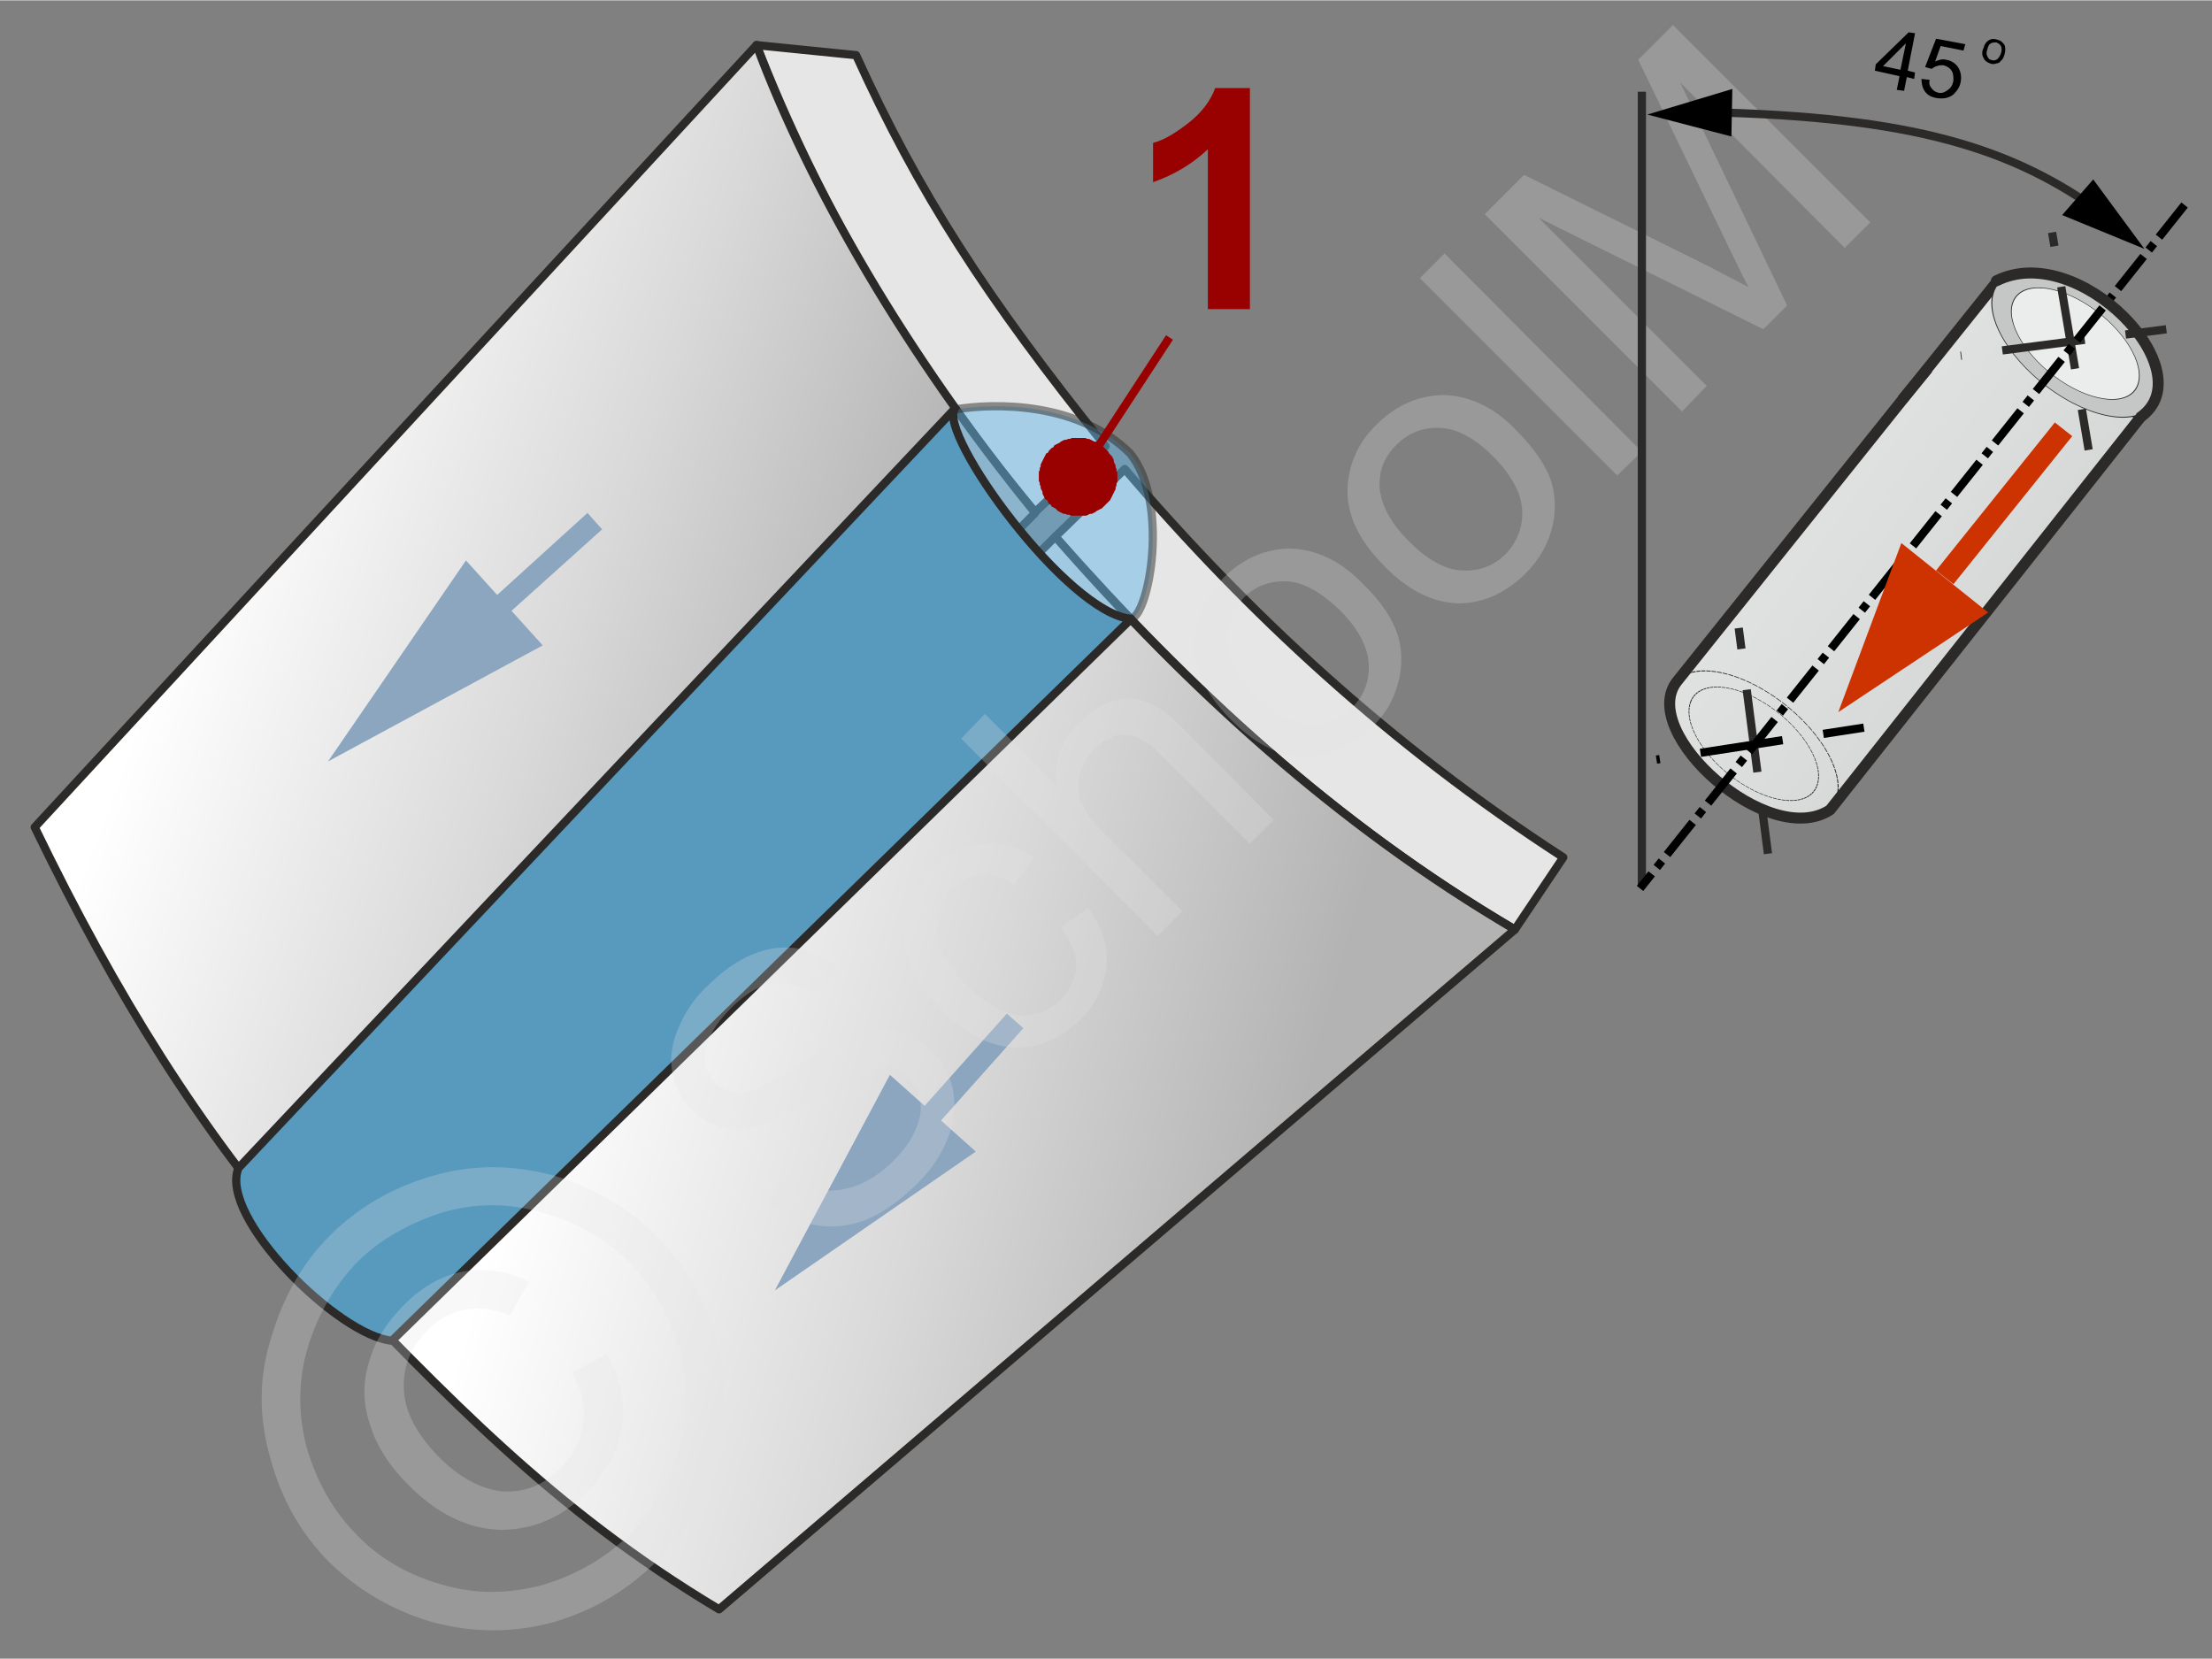 <svg xmlns="http://www.w3.org/2000/svg" width="240px" height="180px" style="shape-rendering:geometricPrecision;text-rendering:geometricPrecision;image-rendering:optimizeQuality;fill-rule:evenodd;clip-rule:evenodd" viewBox="0 0 24.21 18.15" xmlns:xlink="http://www.w3.org/1999/xlink"><rect x="0" y="0" width="24.21" height="18.15" fill="#808080" stroke="none"/><defs><linearGradient id="id0" gradientUnits="userSpaceOnUse" x1="6.12" y1="10.91" x2="13.97" y2="13.15"><stop offset="0" style="stop-opacity:1;stop-color:white"/><stop offset="0.541" style="stop-opacity:1;stop-color:#d9d9d9"/><stop offset="1" style="stop-opacity:1;stop-color:#b3b3b3"/></linearGradient><linearGradient id="id1" gradientUnits="userSpaceOnUse" xlink:href="#id0" x1="2.29" y1="5.77" x2="9.33" y2="8.4"/><linearGradient id="id2" gradientUnits="userSpaceOnUse" x1="24.01" y1="8.55" x2="17.41" y2="3.74"><stop offset="0" style="stop-opacity:1;stop-color:#c5c6c6"/><stop offset="0.38" style="stop-opacity:1;stop-color:#d8d9d9"/><stop offset="1" style="stop-opacity:1;stop-color:#ebecec"/></linearGradient></defs><g id="Ebene_x0020_1"><g id="_1815395344"><g><g><path d="M8.28 0.49c0.66,1.69 1.62,3.4 3.05,5.11l0.77 -0.72c-1.31,-1.63 -2.05,-2.78 -2.73,-4.28l-1.09 -0.11z" style="fill:#e6e6e6;stroke:#2b2a29;stroke-width:.09;stroke-linecap:round;stroke-linejoin:round;stroke-miterlimit:22.926"/><path d="M16.58 10.17c-2,-1.18 -3.57,-2.65 -5.03,-4.3l0.76 -0.74c1.35,1.58 2.9,3.02 4.8,4.25l-0.53 0.79z" style="fill:#e6e6e6;stroke:#2b2a29;stroke-width:.09;stroke-linecap:round;stroke-linejoin:round;stroke-miterlimit:22.926"/><path d="M3.34 13.68c-1.14,-1.31 -2.06,-2.77 -2.96,-4.63l7.9 -8.56c0.58,1.56 1.64,3.39 3.05,5.12l-7.99 8.07z" style="fill:url(#id1);stroke:#2b2a29;stroke-width:.09;stroke-linecap:round;stroke-linejoin:round;stroke-miterlimit:22.926"/><path d="M7.87 17.61c-1.84,-1.1 -3,-2.36 -4.34,-3.73l8.02 -8.01c1.45,1.66 3.09,3.16 5.03,4.3l-8.71 7.44z" style="fill:url(#id0);stroke:#2b2a29;stroke-width:.09;stroke-linecap:round;stroke-linejoin:round;stroke-miterlimit:22.926"/></g><path d="M10.44 4.48c-0.19,0.32 1.29,2.25 1.94,2.29 0.2,-0.05 0.42,-1.28 -0.01,-1.81 -0.56,-0.56 -1.47,-0.56 -1.93,-0.48z" style="fill:#66b8e8;fill-opacity:.502;stroke:#2b2a29;stroke-width:.09;stroke-linejoin:round;stroke-miterlimit:22.926;stroke-opacity:.502"/><path d="M10.45 4.47c-0.19,0.27 1.23,2.24 1.93,2.3l-8.09 7.9c-0.58,-0.05 -1.9,-1.35 -1.68,-1.89l7.84 -8.31z" style="fill:#579abe;stroke:#2b2a29;stroke-width:.09;stroke-linejoin:round;stroke-miterlimit:22.926"/><g><g><path d="M5.34 6.6l1.09 -0.99 0.16 0.18 -1.09 0.98 -0.16 -0.17zm-1.75 1.73l1.51 -2.2 0.84 0.93 -2.35 1.27z" style="fill:#8ca6c0;fill-rule:nonzero"/></g><g><path d="M10.03 12.2l0.99 -1.11 0.18 0.16 -0.99 1.11 -0.18 -0.16zm-1.55 1.92l1.26 -2.36 0.94 0.84 -2.2 1.52z" style="fill:#8ca6c0;fill-rule:nonzero"/></g></g><path d="M13.68 3.38l-0.46 0 0 -1.75c-0.17,0.16 -0.37,0.28 -0.6,0.36l0 -0.43c0.12,-0.03 0.25,-0.11 0.39,-0.22 0.14,-0.11 0.24,-0.24 0.29,-0.38l0.38 0 0 2.42z" style="fill:#900;fill-rule:nonzero"/><g><line x1="12.8" y1="3.69" x2="11.8" y2="5.22" style="fill:none;fill-rule:nonzero;stroke:#900;stroke-width:.09;stroke-miterlimit:22.926"/><polygon id="1" points="12.16,5.45 12.16,5.45 12.15,5.47 12.13,5.49 12.12,5.5 12.1,5.52 12.09,5.53 12.07,5.55 12.06,5.56 12.04,5.57 12.02,5.58 12,5.59 11.99,5.6 11.97,5.61 11.95,5.62 11.93,5.62 11.91,5.63 11.89,5.64 11.87,5.64 11.85,5.64 11.83,5.64 11.81,5.64 11.79,5.64 11.77,5.64 11.74,5.64 11.72,5.64 11.7,5.63 11.68,5.63 11.66,5.62 11.64,5.62 11.62,5.61 11.6,5.6 11.58,5.59 11.57,5.58 11.57,5.58 11.55,5.56 11.53,5.55 11.51,5.54 11.5,5.52 11.48,5.51 11.47,5.49 11.46,5.47 11.44,5.46 11.43,5.44 11.42,5.42 11.41,5.4 11.41,5.38 11.4,5.36 11.39,5.34 11.39,5.32 11.38,5.3 11.38,5.28 11.37,5.26 11.37,5.24 11.37,5.22 11.37,5.2 11.37,5.18 11.37,5.16 11.38,5.14 11.38,5.12 11.39,5.1 11.39,5.08 11.4,5.06 11.41,5.04 11.42,5.02 11.43,5 11.44,4.98 11.44,4.98 11.45,4.96 11.47,4.95 11.48,4.93 11.5,4.91 11.51,4.9 11.53,4.89 11.54,4.87 11.56,4.86 11.58,4.85 11.6,4.84 11.61,4.83 11.63,4.82 11.65,4.81 11.67,4.81 11.69,4.8 11.71,4.8 11.73,4.79 11.75,4.79 11.77,4.79 11.79,4.79 11.81,4.79 11.83,4.79 11.86,4.79 11.88,4.79 11.9,4.8 11.92,4.8 11.94,4.81 11.96,4.82 11.98,4.83 12,4.83 12.02,4.85 12.03,4.86 12.03,4.86 12.05,4.87 12.07,4.88 12.09,4.9 12.1,4.91 12.12,4.93 12.13,4.94 12.14,4.96 12.16,4.98 12.17,4.99 12.18,5.01 12.19,5.03 12.19,5.05 12.2,5.07 12.21,5.09 12.21,5.11 12.22,5.13 12.22,5.15 12.23,5.17 12.23,5.19 12.23,5.21 12.23,5.23 12.23,5.25 12.23,5.27 12.22,5.29 12.22,5.31 12.21,5.33 12.21,5.35 12.2,5.37 12.19,5.39 12.18,5.41 12.17,5.43" style="fill:#900"/></g></g><g><polygon points="0,0 24.21,0 24.21,18.15 0,18.15" style="fill:none"/><g><path d="M8.4 13.13l0.24 -0.29c0.12,0.09 0.24,0.15 0.36,0.18 0.11,0.02 0.24,0 0.38,-0.05 0.15,-0.06 0.28,-0.15 0.4,-0.27 0.11,-0.11 0.19,-0.22 0.24,-0.34 0.05,-0.11 0.07,-0.22 0.05,-0.32 -0.01,-0.1 -0.05,-0.18 -0.12,-0.24 -0.07,-0.07 -0.15,-0.11 -0.24,-0.12 -0.09,-0.01 -0.19,0.01 -0.32,0.07 -0.08,0.03 -0.24,0.12 -0.49,0.28 -0.24,0.15 -0.43,0.24 -0.55,0.28 -0.16,0.05 -0.3,0.06 -0.43,0.03 -0.13,-0.03 -0.25,-0.1 -0.35,-0.2 -0.11,-0.11 -0.18,-0.24 -0.21,-0.4 -0.03,-0.15 -0.01,-0.31 0.06,-0.48 0.07,-0.17 0.17,-0.33 0.32,-0.47 0.16,-0.16 0.33,-0.28 0.5,-0.35 0.17,-0.07 0.34,-0.09 0.51,-0.06 0.17,0.04 0.31,0.12 0.45,0.24l-0.26 0.29c-0.15,-0.12 -0.3,-0.17 -0.46,-0.15 -0.15,0.01 -0.31,0.1 -0.48,0.27 -0.17,0.17 -0.26,0.33 -0.28,0.47 -0.02,0.14 0.02,0.26 0.11,0.35 0.08,0.08 0.17,0.11 0.28,0.11 0.1,-0.01 0.3,-0.1 0.58,-0.28 0.29,-0.18 0.49,-0.29 0.62,-0.34 0.18,-0.07 0.35,-0.09 0.49,-0.06 0.15,0.03 0.28,0.1 0.4,0.22 0.11,0.11 0.19,0.25 0.23,0.42 0.03,0.17 0.02,0.34 -0.05,0.52 -0.07,0.18 -0.18,0.35 -0.33,0.5 -0.2,0.2 -0.39,0.33 -0.58,0.41 -0.19,0.07 -0.38,0.09 -0.57,0.05 -0.19,-0.04 -0.35,-0.13 -0.5,-0.27zm3.21 -2.98l0.3 -0.22c0.15,0.21 0.22,0.42 0.2,0.64 -0.02,0.21 -0.11,0.41 -0.28,0.58 -0.21,0.21 -0.46,0.32 -0.73,0.31 -0.27,-0.01 -0.53,-0.15 -0.79,-0.41 -0.17,-0.17 -0.29,-0.34 -0.36,-0.53 -0.07,-0.18 -0.08,-0.36 -0.03,-0.54 0.05,-0.17 0.15,-0.33 0.28,-0.47 0.17,-0.17 0.35,-0.26 0.55,-0.28 0.19,-0.03 0.38,0.03 0.57,0.15l-0.22 0.3c-0.13,-0.08 -0.25,-0.12 -0.37,-0.11 -0.11,0.01 -0.21,0.06 -0.3,0.15 -0.13,0.14 -0.2,0.29 -0.18,0.47 0.01,0.18 0.12,0.37 0.32,0.58 0.21,0.21 0.41,0.32 0.58,0.34 0.18,0.01 0.33,-0.05 0.46,-0.17 0.1,-0.11 0.16,-0.23 0.17,-0.36 0,-0.14 -0.05,-0.28 -0.17,-0.43zm1.06 0.09l-2.15 -2.16 0.26 -0.27 0.78 0.78c-0.02,-0.27 0.06,-0.5 0.25,-0.68 0.11,-0.12 0.24,-0.2 0.37,-0.24 0.13,-0.04 0.25,-0.04 0.37,0.01 0.12,0.04 0.25,0.14 0.4,0.29l0.99 1 -0.26 0.26 -0.99 -0.99c-0.13,-0.13 -0.26,-0.2 -0.38,-0.2 -0.11,-0.01 -0.22,0.05 -0.33,0.15 -0.08,0.08 -0.13,0.17 -0.16,0.28 -0.03,0.11 -0.02,0.22 0.02,0.32 0.04,0.09 0.12,0.2 0.25,0.33l0.85 0.85 -0.27 0.27zm0.8 -2.37c-0.29,-0.29 -0.42,-0.58 -0.4,-0.88 0.02,-0.25 0.13,-0.47 0.32,-0.67 0.21,-0.21 0.46,-0.32 0.74,-0.32 0.27,0.01 0.54,0.13 0.78,0.38 0.21,0.2 0.33,0.39 0.39,0.57 0.05,0.17 0.05,0.35 0,0.53 -0.05,0.18 -0.14,0.34 -0.28,0.47 -0.22,0.22 -0.47,0.33 -0.74,0.33 -0.28,-0.01 -0.55,-0.14 -0.81,-0.41zm0.27 -0.27c0.2,0.2 0.4,0.31 0.58,0.32 0.19,0.01 0.35,-0.05 0.48,-0.18 0.13,-0.13 0.19,-0.29 0.18,-0.48 -0.01,-0.19 -0.12,-0.39 -0.32,-0.59 -0.2,-0.19 -0.39,-0.3 -0.57,-0.31 -0.19,-0.01 -0.35,0.05 -0.48,0.18 -0.13,0.14 -0.19,0.3 -0.18,0.48 0.01,0.19 0.11,0.38 0.31,0.58zm1.41 -1.41c-0.29,-0.29 -0.42,-0.58 -0.4,-0.88 0.02,-0.25 0.12,-0.48 0.32,-0.67 0.21,-0.21 0.46,-0.32 0.74,-0.32 0.27,0.01 0.54,0.13 0.78,0.38 0.2,0.2 0.33,0.39 0.39,0.57 0.05,0.17 0.05,0.35 0,0.53 -0.05,0.18 -0.15,0.34 -0.28,0.47 -0.22,0.22 -0.47,0.33 -0.74,0.33 -0.28,-0.01 -0.55,-0.14 -0.81,-0.41zm0.27 -0.27c0.2,0.2 0.39,0.31 0.58,0.32 0.19,0.01 0.35,-0.05 0.48,-0.18 0.13,-0.14 0.19,-0.3 0.18,-0.48 -0.01,-0.19 -0.12,-0.39 -0.32,-0.59 -0.2,-0.2 -0.39,-0.3 -0.57,-0.31 -0.19,-0.01 -0.35,0.05 -0.48,0.18 -0.14,0.13 -0.2,0.29 -0.19,0.48 0.02,0.19 0.12,0.38 0.32,0.58zm2.28 -0.72l-2.16 -2.16 0.27 -0.27 2.16 2.17 -0.27 0.26zm0.71 -0.7l-2.16 -2.16 0.43 -0.43 2.04 1.01c0.18,0.1 0.33,0.17 0.42,0.22 -0.06,-0.1 -0.13,-0.26 -0.23,-0.46l-0.98 -2.03 0.38 -0.38 2.16 2.16 -0.28 0.28 -1.8 -1.81 1.17 2.44 -0.26 0.26 -2.46 -1.22 1.84 1.84 -0.27 0.28z" style="fill:#e6e6e6;fill-rule:nonzero;fill-opacity:.251"/><path d="M3.61 13.52c0.3,-0.3 0.67,-0.52 1.11,-0.65 0.44,-0.13 0.88,-0.13 1.33,-0.01 0.44,0.13 0.82,0.35 1.13,0.66 0.31,0.31 0.53,0.68 0.65,1.12 0.13,0.44 0.13,0.88 0,1.32 -0.12,0.45 -0.34,0.82 -0.65,1.13 -0.31,0.31 -0.68,0.53 -1.12,0.66 -0.44,0.12 -0.88,0.12 -1.33,0 -0.44,-0.13 -0.81,-0.35 -1.12,-0.65 -0.31,-0.31 -0.53,-0.69 -0.65,-1.14 -0.13,-0.45 -0.13,-0.89 0.01,-1.33 0.13,-0.44 0.34,-0.81 0.64,-1.11zm0.3 0.29c-0.25,0.26 -0.43,0.57 -0.54,0.93 -0.11,0.37 -0.11,0.74 -0.01,1.11 0.11,0.37 0.29,0.69 0.55,0.95 0.25,0.26 0.57,0.44 0.93,0.54 0.37,0.11 0.74,0.1 1.11,0 0.36,-0.11 0.68,-0.29 0.94,-0.55 0.25,-0.25 0.43,-0.57 0.54,-0.93 0.1,-0.37 0.1,-0.74 0,-1.11 -0.11,-0.37 -0.29,-0.68 -0.54,-0.94 -0.26,-0.25 -0.58,-0.44 -0.95,-0.54 -0.37,-0.11 -0.74,-0.11 -1.11,0 -0.36,0.12 -0.67,0.29 -0.92,0.54zm2.35 1.21l0.38 -0.2c0.15,0.24 0.2,0.5 0.17,0.77 -0.04,0.27 -0.17,0.52 -0.39,0.74 -0.27,0.28 -0.59,0.41 -0.94,0.41 -0.36,-0.01 -0.69,-0.17 -1.01,-0.49 -0.21,-0.21 -0.35,-0.43 -0.42,-0.66 -0.08,-0.24 -0.08,-0.47 -0.01,-0.69 0.06,-0.22 0.19,-0.43 0.38,-0.62 0.21,-0.21 0.43,-0.33 0.67,-0.37 0.24,-0.04 0.48,0 0.7,0.12l-0.21 0.36c-0.17,-0.07 -0.33,-0.09 -0.48,-0.06 -0.16,0.03 -0.3,0.1 -0.42,0.23 -0.19,0.18 -0.27,0.4 -0.26,0.64 0.01,0.25 0.14,0.49 0.38,0.74 0.24,0.24 0.48,0.36 0.71,0.38 0.24,0.01 0.44,-0.07 0.62,-0.25 0.14,-0.14 0.23,-0.31 0.25,-0.5 0.03,-0.19 -0.02,-0.37 -0.12,-0.55z" style="fill:#e6e6e6;fill-rule:nonzero;fill-opacity:.251"/></g><g><path d="M23.43 4.56l-1.59 -1.46 -3.49 4.36c-0.42,0.56 1.01,1.84 1.68,1.4l3.4 -4.3z" style="fill:url(#id2);stroke:#2b2a29;stroke-width:.12;stroke-linecap:round;stroke-miterlimit:22.926"/><g id="_1812038784"><ellipse transform="matrix(-0.117 -0.078 0.029 -0.074 22.711 3.769)" rx="7.58" ry="7.16" style="fill:#c5c6c6;stroke:#2b2a29;stroke-width:.09;stroke-miterlimit:22.926"/><ellipse transform="matrix(-0.09 -0.06 0.022 -0.057 22.714 3.757)" rx="7.58" ry="7.16" style="fill:#ebecec;stroke:#2b2a29;stroke-width:.09;stroke-miterlimit:22.926"/></g><g id="_1812035064"><ellipse transform="matrix(-0.119 -0.08 0.03 -0.075 19.191 8.149)" rx="7.58" ry="7.16" style="fill:none;stroke:#2b2a29;stroke-width:.09;stroke-miterlimit:22.926;stroke-dasharray:.45 .09"/><ellipse transform="matrix(-0.091 -0.061 0.023 -0.058 19.195 8.137)" rx="7.58" ry="7.16" style="fill:none;stroke:#2b2a29;stroke-width:.09;stroke-miterlimit:22.926;stroke-dasharray:.45 .09"/></g><line x1="19.35" y1="9.34" x2="19.03" y2="6.87" style="fill:none;stroke:#2b2a29;stroke-width:.09;stroke-miterlimit:22.926;stroke-dasharray:.45 .45 .91 .45"/><line x1="20.4" y1="7.96" x2="18.13" y2="8.31" style="fill:none;stroke:#000;stroke-width:.09;stroke-miterlimit:22.926;stroke-dasharray:.45 .45 .91 .45"/><line x1="22.86" y1="4.92" x2="22.46" y2="2.54" style="fill:none;stroke:#2b2a29;stroke-width:.09;stroke-miterlimit:22.926;stroke-dasharray:.45 .45 .91 .45"/><line x1="23.71" y1="3.6" x2="21.46" y2="3.89" style="fill:none;stroke:#2b2a29;stroke-width:.09;stroke-miterlimit:22.926;stroke-dasharray:.45 .45 .91 .45"/><line x1="17.97" y1="9.69" x2="17.97" y2="1" style="fill:none;stroke:#2b2a29;stroke-width:.09;stroke-miterlimit:22.926"/><line x1="23.91" y1="2.24" x2="17.95" y2="9.72" style="fill:none;stroke:#000;stroke-width:.09;stroke-miterlimit:22.926;stroke-dasharray:.45 .09 .09 .09"/><path d="M20.76 0.98l0.03 -0.15 -0.27 -0.06 0.01 -0.07 0.36 -0.35 0.07 0.01 -0.08 0.41 0.08 0.02 -0.01 0.07 -0.08 -0.02 -0.03 0.15 -0.08 -0.01zm0.04 -0.22l0.06 -0.29 -0.25 0.25 0.19 0.04z" style="fill:#000;fill-rule:nonzero"/><path id="1" d="M21.03 0.86l0.09 0.01c-0.01,0.04 0,0.07 0.02,0.09 0.02,0.03 0.04,0.04 0.07,0.05 0.04,0.01 0.07,0 0.11,-0.03 0.03,-0.02 0.05,-0.05 0.06,-0.1 0,-0.04 0,-0.08 -0.02,-0.11 -0.02,-0.03 -0.05,-0.05 -0.09,-0.06 -0.03,0 -0.05,0 -0.07,0.01 -0.02,0 -0.04,0.02 -0.06,0.03l-0.07 -0.02 0.12 -0.31 0.32 0.06 -0.02 0.07 -0.25 -0.05 -0.06 0.17c0.04,-0.02 0.08,-0.03 0.12,-0.02 0.06,0.01 0.1,0.04 0.13,0.08 0.03,0.05 0.04,0.1 0.03,0.16 -0.01,0.06 -0.04,0.1 -0.08,0.14 -0.05,0.04 -0.11,0.05 -0.18,0.04 -0.06,-0.01 -0.1,-0.03 -0.13,-0.07 -0.03,-0.04 -0.04,-0.09 -0.04,-0.14z" style="fill:#000;fill-rule:nonzero"/><path d="M21.71 0.52c0.01,-0.04 0.03,-0.07 0.07,-0.09 0.02,-0.01 0.05,-0.01 0.08,0 0.04,0.01 0.06,0.03 0.08,0.06 0.01,0.03 0.01,0.06 0,0.1 -0.01,0.03 -0.02,0.06 -0.04,0.07 -0.01,0.02 -0.03,0.03 -0.05,0.03 -0.02,0.01 -0.05,0.01 -0.07,0 -0.03,-0.01 -0.06,-0.03 -0.07,-0.06 -0.02,-0.03 -0.02,-0.07 0,-0.11zm0.04 0.02c-0.01,0.03 -0.01,0.05 0,0.07 0.01,0.02 0.02,0.04 0.04,0.04 0.02,0.01 0.04,0.01 0.06,0 0.02,-0.01 0.04,-0.04 0.05,-0.07 0.01,-0.03 0.01,-0.06 0,-0.08 -0.01,-0.02 -0.03,-0.03 -0.05,-0.04 -0.02,0 -0.04,0 -0.06,0.01 -0.02,0.01 -0.03,0.03 -0.04,0.07z" style="fill:#000;fill-rule:nonzero"/><g id="_1256546528"><path d="M23.14 2.43c-1.01,-0.78 -2.09,-1.13 -4.23,-1.2" style="fill:none;stroke:#2b2a29;stroke-width:.09;stroke-miterlimit:22.926"/><polygon points="18.95,1.49 18.03,1.25 18.96,0.97" style="fill:#000"/><polygon points="22.91,1.96 23.47,2.72 22.57,2.35" style="fill:#000"/></g><line x1="21.1" y1="4.03" x2="20.82" y2="4.37" style="fill:none;stroke:#2b2a29;stroke-width:.12;stroke-miterlimit:22.926"/><path d="M21.85 3.07c0.9,-0.45 2.28,0.99 1.58,1.49" style="fill:none;stroke:#2b2a29;stroke-width:.12;stroke-linecap:round;stroke-miterlimit:22.926"/><g><path d="M21.19 6.24l1.3 -1.62 0.19 0.15 -1.3 1.62 -0.19 -0.15zm-1.07 1.55l0.69 -1.85 0.95 0.76 -1.64 1.09z" style="fill:#c30;fill-rule:nonzero"/></g></g></g></g></g></svg>